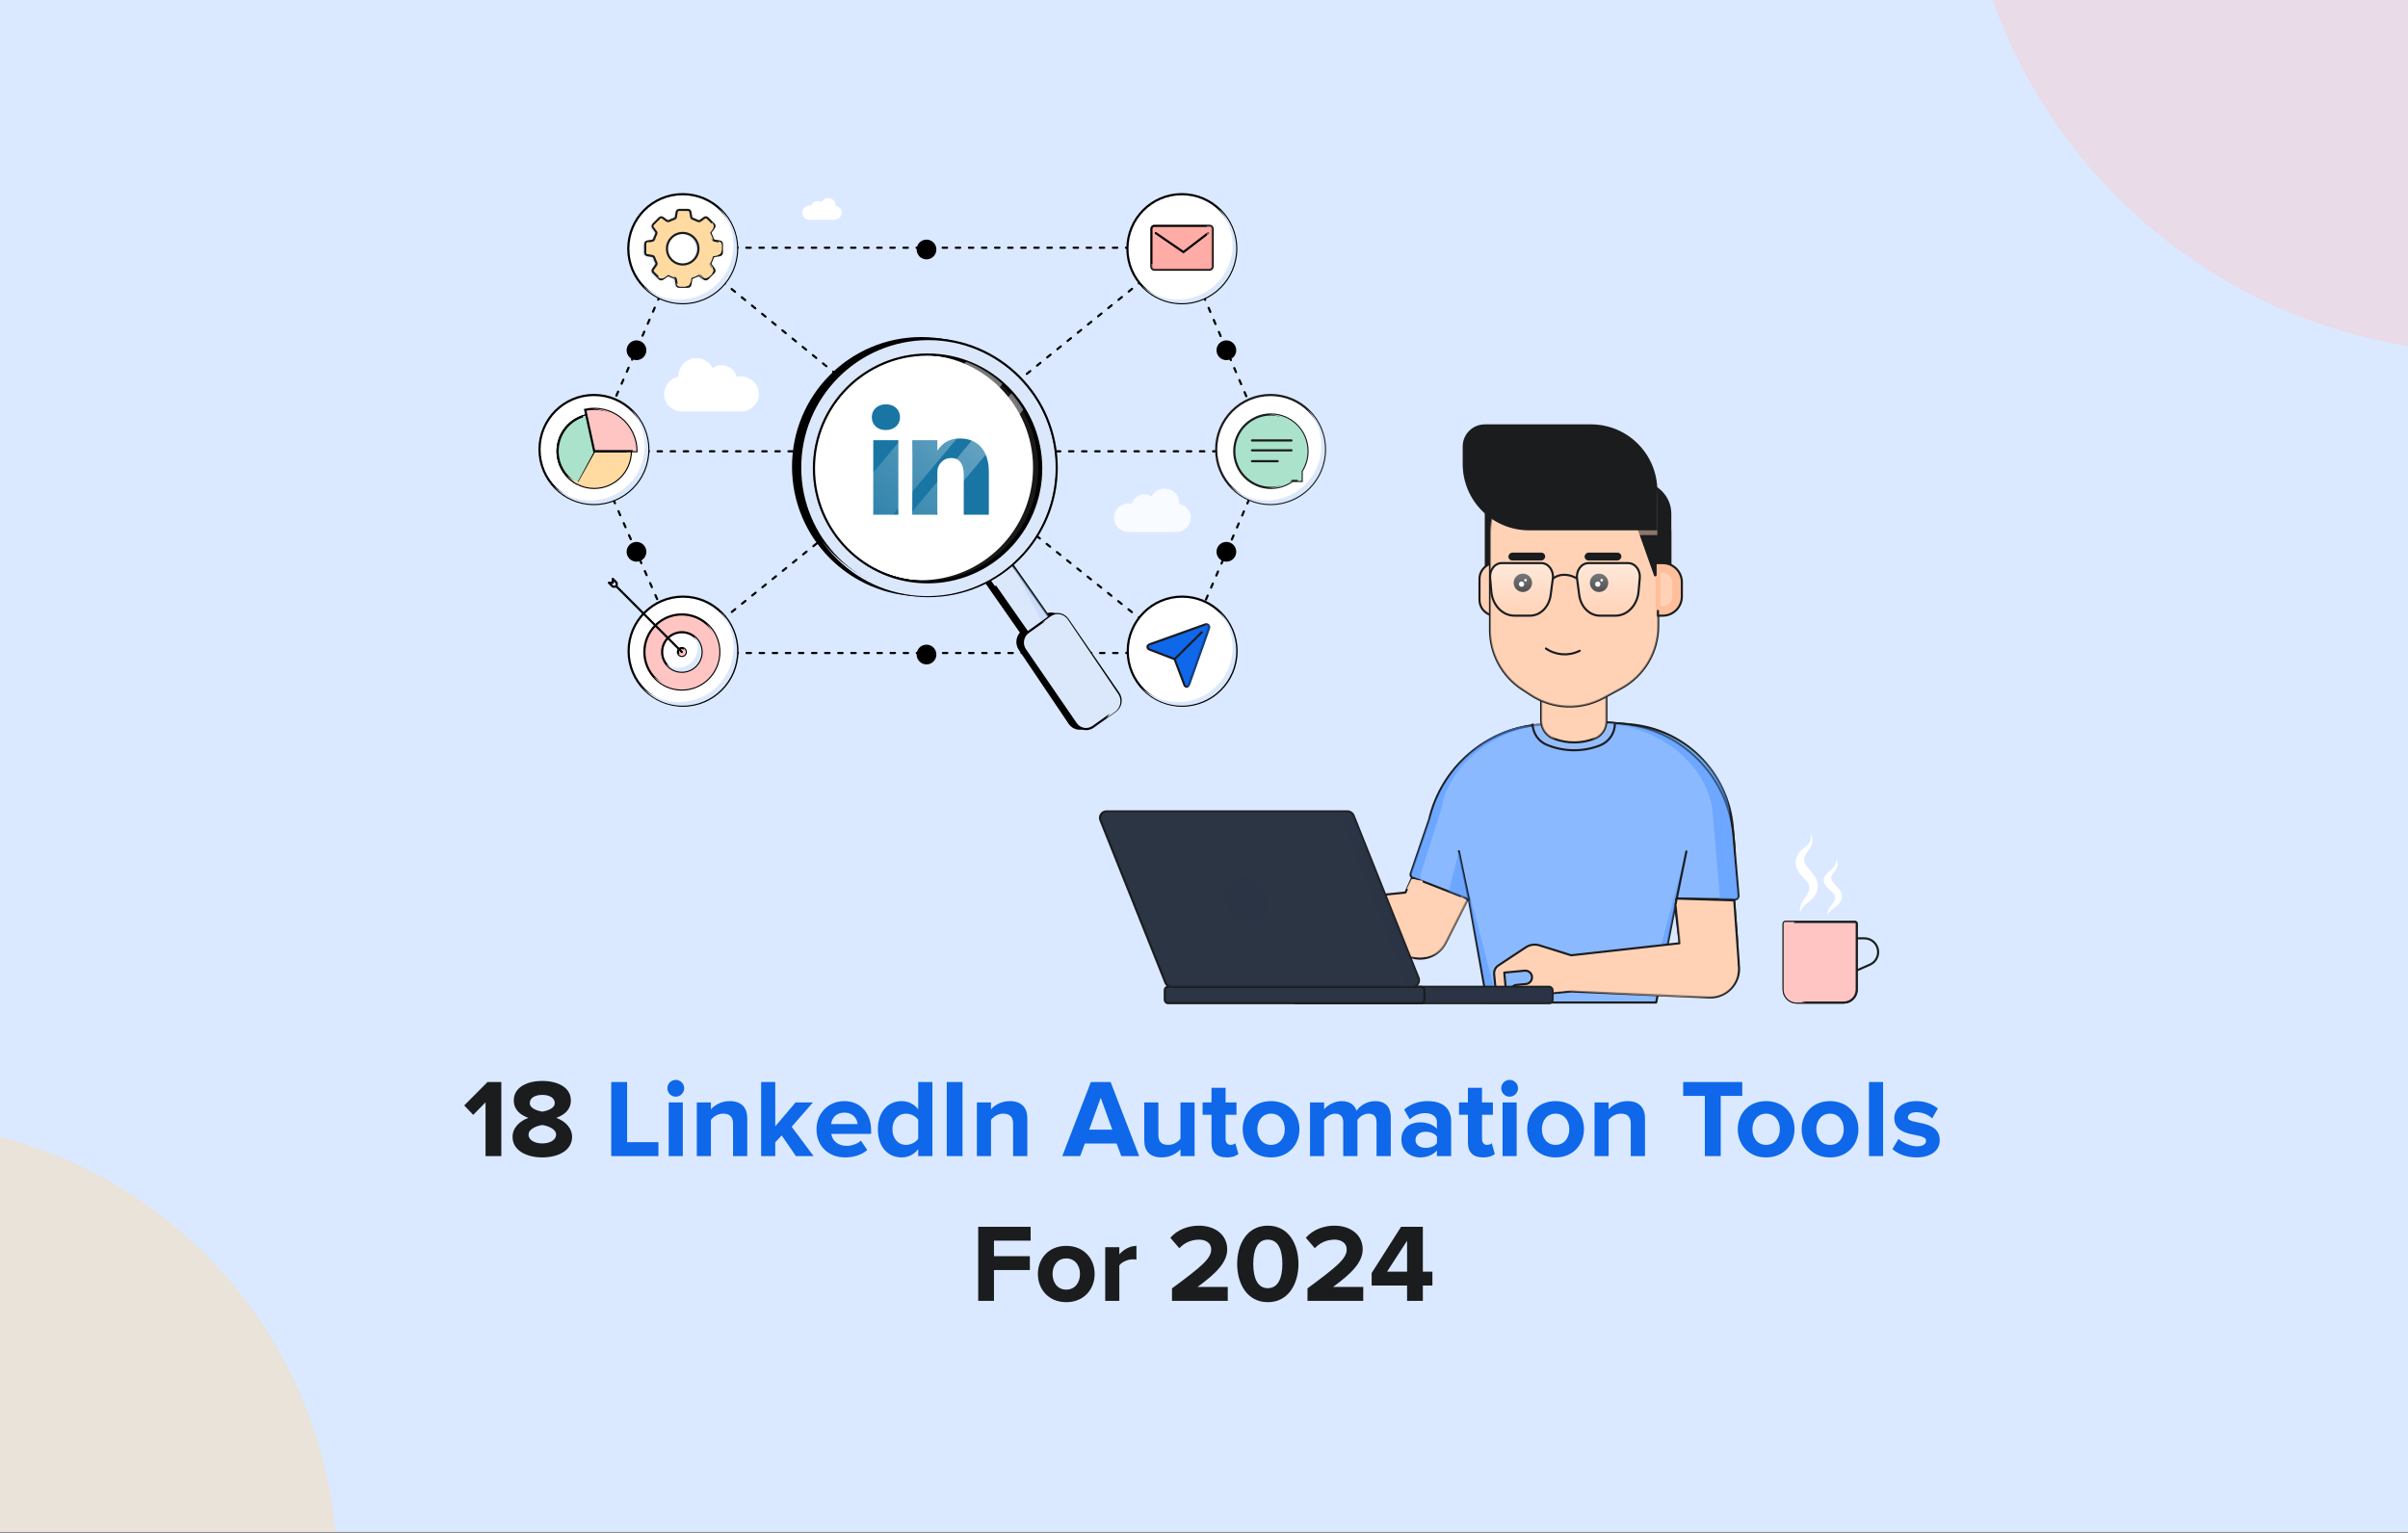 <?xml version="1.0" encoding="UTF-8"?>
<svg xmlns="http://www.w3.org/2000/svg" width="1214" height="773" viewBox="0 0 1214 773" fill="none">
  <rect x="0" y="0" width="1214" height="773" fill="#808080" stroke="none"/>
  <g clip-path="url(#clip0_3656_23302)">
    <rect width="1214" height="772.545" fill="#DAE9FF"></rect>
    <circle opacity="0.4" cx="1257" cy="-90" r="268" fill="#FFC5C3"></circle>
    <circle opacity="0.4" cx="-57" cy="793" r="227" fill="#FFDAA1"></circle>
    <path d="M252.742 583H244.79V555.896L238.574 562.224L234.038 557.464L245.798 545.648H252.742V583ZM273.413 583.672C265.573 583.672 258.405 580.256 258.405 573.312C258.405 568.776 261.933 565.304 266.413 563.736C262.269 562.28 259.021 559.592 259.021 554.944C259.021 547.888 266.469 545.088 273.413 545.088C280.301 545.088 287.805 547.888 287.805 554.944C287.805 559.592 284.501 562.28 280.413 563.736C284.837 565.304 288.421 568.776 288.421 573.312C288.421 580.256 281.253 583.672 273.413 583.672ZM273.413 560.6C275.709 560.208 279.685 559.032 279.685 556.288C279.685 553.656 277.053 552.144 273.413 552.144C269.717 552.144 267.085 553.656 267.085 556.288C267.085 559.032 271.117 560.208 273.413 560.6ZM273.413 576.616C277.221 576.616 280.357 574.88 280.357 572.192C280.357 569.112 275.709 567.656 273.413 567.32C271.061 567.656 266.469 569.112 266.469 572.192C266.469 574.88 269.493 576.616 273.413 576.616ZM501.117 656H493.165V618.648H519.597V625.648H501.117V633.488H519.205V640.488H501.117V656ZM537.533 656.672C528.629 656.672 523.253 650.12 523.253 642.448C523.253 634.776 528.629 628.28 537.533 628.28C546.493 628.28 551.869 634.776 551.869 642.448C551.869 650.12 546.493 656.672 537.533 656.672ZM537.533 650.344C542.013 650.344 544.477 646.704 544.477 642.448C544.477 638.248 542.013 634.608 537.533 634.608C533.109 634.608 530.645 638.248 530.645 642.448C530.645 646.704 533.109 650.344 537.533 650.344ZM564.312 656H557.2V628.952H564.312V632.592C566.272 630.24 569.576 628.28 572.936 628.28V635.224C572.432 635.112 571.816 635.056 570.976 635.056C568.624 635.056 565.488 636.4 564.312 638.136V656ZM618.978 656H590.866V649.728C606.154 638.416 610.634 634.608 610.634 630.016C610.634 626.712 607.666 625.144 604.586 625.144C600.33 625.144 597.082 626.824 594.562 629.456L590.026 624.192C593.666 619.992 599.21 618.088 604.418 618.088C612.426 618.088 618.698 622.568 618.698 630.016C618.698 636.4 613.434 641.944 603.746 649H618.978V656ZM639.173 656.672C628.477 656.672 623.717 646.984 623.717 637.352C623.717 627.72 628.477 618.088 639.173 618.088C649.869 618.088 654.629 627.72 654.629 637.352C654.629 646.984 649.869 656.672 639.173 656.672ZM639.173 649.616C644.493 649.616 646.509 644.24 646.509 637.352C646.509 630.464 644.549 625.144 639.173 625.144C633.853 625.144 631.837 630.464 631.837 637.352C631.837 644.24 633.853 649.616 639.173 649.616ZM687.283 656H659.171V649.728C674.459 638.416 678.939 634.608 678.939 630.016C678.939 626.712 675.971 625.144 672.891 625.144C668.635 625.144 665.387 626.824 662.867 629.456L658.331 624.192C661.971 619.992 667.515 618.088 672.723 618.088C680.731 618.088 687.003 622.568 687.003 630.016C687.003 636.4 681.739 641.944 672.051 649H687.283V656ZM717.333 656H709.381V648.272H691.517V642L706.357 618.648H717.333V641.272H722.149V648.272H717.333V656ZM709.381 641.272V625.704L699.301 641.272H709.381Z" fill="#1B1C1E"></path>
    <path d="M331.949 583H308.149V545.648H316.157V576H331.949V583ZM340.665 553.04C338.369 553.04 336.465 551.136 336.465 548.784C336.465 546.432 338.369 544.584 340.665 544.584C343.017 544.584 344.921 546.432 344.921 548.784C344.921 551.136 343.017 553.04 340.665 553.04ZM344.249 583H337.137V555.952H344.249V583ZM376.725 583H369.557V566.648C369.557 562.896 367.597 561.608 364.573 561.608C361.773 561.608 359.645 563.176 358.413 564.744V583H351.301V555.952H358.413V559.424C360.149 557.408 363.509 555.28 367.877 555.28C373.869 555.28 376.725 558.64 376.725 563.904V583ZM410.163 583H401.259L394.091 572.584L390.843 576.056V583H383.731V545.648H390.843V567.992L401.091 555.952H409.827L399.131 568.216L410.163 583ZM426.084 583.672C417.852 583.672 411.636 578.128 411.636 569.448C411.636 561.608 417.46 555.28 425.636 555.28C433.756 555.28 439.188 561.328 439.188 570.12V571.8H419.084C419.588 575.104 422.276 577.848 426.868 577.848C429.164 577.848 432.3 576.896 434.036 575.216L437.228 579.92C434.54 582.384 430.284 583.672 426.084 583.672ZM432.356 566.872C432.132 564.296 430.34 561.104 425.636 561.104C421.212 561.104 419.308 564.184 419.028 566.872H432.356ZM470.085 583H462.917V579.528C460.789 582.216 457.877 583.672 454.573 583.672C447.797 583.672 442.589 578.52 442.589 569.448C442.589 560.656 447.685 555.28 454.573 555.28C457.765 555.28 460.789 556.624 462.917 559.424V545.648H470.085V583ZM456.813 577.344C459.165 577.344 461.741 576.056 462.917 574.264V564.688C461.741 562.896 459.165 561.608 456.813 561.608C452.725 561.608 449.925 564.8 449.925 569.448C449.925 574.152 452.725 577.344 456.813 577.344ZM485.257 583H477.305V545.648H485.257V583ZM517.929 583H510.761V566.648C510.761 562.896 508.801 561.608 505.777 561.608C502.977 561.608 500.849 563.176 499.617 564.744V583H492.505V555.952H499.617V559.424C501.353 557.408 504.713 555.28 509.081 555.28C515.073 555.28 517.929 558.64 517.929 563.904V583ZM574.317 583H565.301L562.949 576.672H546.933L544.581 583H535.565L549.957 545.648H559.925L574.317 583ZM560.765 569.672L554.941 553.6L549.117 569.672H560.765ZM602.255 583H595.143V579.584C593.295 581.6 590.047 583.672 585.623 583.672C579.687 583.672 576.887 580.424 576.887 575.16V555.952H583.999V572.36C583.999 576.112 585.959 577.344 588.983 577.344C591.727 577.344 593.911 575.832 595.143 574.264V555.952H602.255V583ZM618.389 583.672C613.405 583.672 610.773 581.096 610.773 576.224V562.168H606.293V555.952H610.773V548.56H617.885V555.952H623.373V562.168H617.885V574.32C617.885 576.056 618.781 577.344 620.349 577.344C621.413 577.344 622.421 576.952 622.813 576.504L624.325 581.936C623.261 582.888 621.357 583.672 618.389 583.672ZM640.783 583.672C631.879 583.672 626.503 577.12 626.503 569.448C626.503 561.776 631.879 555.28 640.783 555.28C649.743 555.28 655.119 561.776 655.119 569.448C655.119 577.12 649.743 583.672 640.783 583.672ZM640.783 577.344C645.263 577.344 647.727 573.704 647.727 569.448C647.727 565.248 645.263 561.608 640.783 561.608C636.359 561.608 633.895 565.248 633.895 569.448C633.895 573.704 636.359 577.344 640.783 577.344ZM701.162 583H693.994V565.92C693.994 563.4 692.874 561.608 689.962 561.608C687.442 561.608 685.37 563.288 684.362 564.744V583H677.194V565.92C677.194 563.4 676.074 561.608 673.162 561.608C670.698 561.608 668.626 563.288 667.562 564.744V583H660.45V555.952H667.562V559.424C668.738 557.856 672.266 555.28 676.41 555.28C680.386 555.28 682.962 557.128 683.914 560.152C685.482 557.744 689.066 555.28 693.21 555.28C698.194 555.28 701.162 557.912 701.162 563.456V583ZM731.6 583H724.432V580.144C722.584 582.384 719.392 583.672 715.864 583.672C711.552 583.672 706.512 580.76 706.512 574.712C706.512 568.328 711.552 565.976 715.864 565.976C719.504 565.976 722.64 567.152 724.432 569.28V565.864C724.432 563.12 722.08 561.328 718.496 561.328C715.64 561.328 712.952 562.448 710.712 564.52L707.912 559.536C711.216 556.568 715.472 555.28 719.728 555.28C725.944 555.28 731.6 557.744 731.6 565.528V583ZM718.72 578.856C721.016 578.856 723.256 578.072 724.432 576.504V573.144C723.256 571.576 721.016 570.736 718.72 570.736C715.92 570.736 713.624 572.248 713.624 574.824C713.624 577.4 715.92 578.856 718.72 578.856ZM747.67 583.672C742.686 583.672 740.054 581.096 740.054 576.224V562.168H735.574V555.952H740.054V548.56H747.166V555.952H752.654V562.168H747.166V574.32C747.166 576.056 748.062 577.344 749.63 577.344C750.694 577.344 751.702 576.952 752.094 576.504L753.606 581.936C752.542 582.888 750.638 583.672 747.67 583.672ZM761.048 553.04C758.752 553.04 756.848 551.136 756.848 548.784C756.848 546.432 758.752 544.584 761.048 544.584C763.4 544.584 765.304 546.432 765.304 548.784C765.304 551.136 763.4 553.04 761.048 553.04ZM764.632 583H757.52V555.952H764.632V583ZM784.228 583.672C775.324 583.672 769.948 577.12 769.948 569.448C769.948 561.776 775.324 555.28 784.228 555.28C793.188 555.28 798.564 561.776 798.564 569.448C798.564 577.12 793.188 583.672 784.228 583.672ZM784.228 577.344C788.708 577.344 791.172 573.704 791.172 569.448C791.172 565.248 788.708 561.608 784.228 561.608C779.804 561.608 777.34 565.248 777.34 569.448C777.34 573.704 779.804 577.344 784.228 577.344ZM829.319 583H822.151V566.648C822.151 562.896 820.191 561.608 817.167 561.608C814.367 561.608 812.239 563.176 811.007 564.744V583H803.895V555.952H811.007V559.424C812.743 557.408 816.103 555.28 820.471 555.28C826.463 555.28 829.319 558.64 829.319 563.904V583ZM867.508 583H859.5V552.648H848.58V545.648H878.372V552.648H867.508V583ZM890.377 583.672C881.473 583.672 876.097 577.12 876.097 569.448C876.097 561.776 881.473 555.28 890.377 555.28C899.337 555.28 904.713 561.776 904.713 569.448C904.713 577.12 899.337 583.672 890.377 583.672ZM890.377 577.344C894.857 577.344 897.321 573.704 897.321 569.448C897.321 565.248 894.857 561.608 890.377 561.608C885.953 561.608 883.489 565.248 883.489 569.448C883.489 573.704 885.953 577.344 890.377 577.344ZM922.588 583.672C913.684 583.672 908.308 577.12 908.308 569.448C908.308 561.776 913.684 555.28 922.588 555.28C931.548 555.28 936.924 561.776 936.924 569.448C936.924 577.12 931.548 583.672 922.588 583.672ZM922.588 577.344C927.068 577.344 929.532 573.704 929.532 569.448C929.532 565.248 927.068 561.608 922.588 561.608C918.164 561.608 915.7 565.248 915.7 569.448C915.7 573.704 918.164 577.344 922.588 577.344ZM949.367 583H942.255V545.648H949.367V583ZM966.163 583.672C961.459 583.672 956.923 582.104 954.067 579.472L957.147 574.32C959.163 576.224 963.139 578.072 966.499 578.072C969.579 578.072 971.035 576.896 971.035 575.216C971.035 570.792 955.019 574.432 955.019 563.792C955.019 559.256 958.939 555.28 966.107 555.28C970.643 555.28 974.283 556.848 976.971 558.976L974.115 564.016C972.491 562.336 969.411 560.88 966.107 560.88C963.531 560.88 961.851 562 961.851 563.512C961.851 567.488 977.923 564.128 977.923 575.048C977.923 580.032 973.667 583.672 966.163 583.672Z" fill="#0F67EA"></path>
    <path d="M343.862 207.519C338.869 207.519 334.82 203.556 334.82 198.67C334.82 194.383 337.935 190.808 342.07 189.994C342.059 189.82 342.054 189.643 342.054 189.466C342.054 184.579 346.102 180.617 351.096 180.617C354.654 180.617 357.731 182.628 359.207 185.552C360.496 184.672 362.064 184.157 363.754 184.157C367.48 184.157 370.608 186.663 371.473 190.048C372.131 189.898 372.816 189.82 373.519 189.82C378.513 189.82 382.561 193.783 382.561 198.67C382.561 203.556 378.513 207.519 373.519 207.519H343.862Z" fill="white"></path>
    <path d="M593.021 268.298C597.079 268.298 600.367 265.069 600.367 261.087C600.367 257.595 597.837 254.681 594.478 254.018C594.486 253.876 594.49 253.732 594.49 253.588C594.49 249.606 591.202 246.377 587.144 246.377C584.253 246.377 581.752 248.016 580.554 250.399C579.506 249.682 578.233 249.262 576.859 249.262C573.832 249.262 571.29 251.305 570.587 254.061C570.053 253.941 569.496 253.877 568.925 253.877C564.868 253.877 561.578 257.105 561.578 261.087C561.578 265.069 564.868 268.298 568.925 268.298H593.021Z" fill="white" fill-opacity="0.8"></path>
    <path d="M420.562 110.87C422.643 110.87 424.33 109.256 424.33 107.265C424.33 105.519 423.032 104.062 421.309 103.731C421.313 103.659 421.315 103.588 421.315 103.515C421.315 101.524 419.629 99.91 417.548 99.91C416.066 99.91 414.783 100.729 414.168 101.921C413.631 101.562 412.979 101.352 412.274 101.352C410.721 101.352 409.418 102.374 409.058 103.752C408.784 103.692 408.498 103.66 408.205 103.66C406.124 103.66 404.438 105.274 404.438 107.265C404.438 109.256 406.124 110.87 408.205 110.87H420.562Z" fill="white"></path>
    <path d="M343.273 124.915H596.398M343.273 124.915L298.516 227.601M343.273 124.915L425.327 191.752M596.398 124.915L640.161 227.601M596.398 124.915L512.355 192.836M298.516 227.601L343.273 329.289M298.516 227.601H407.424M640.161 227.601L596.398 329.289M640.161 227.601H528.765M596.398 329.289H343.273M596.398 329.289L518.82 267.202M343.273 329.289L416.376 270.322" stroke="black" stroke-width="1.099" stroke-linecap="round" stroke-linejoin="round" stroke-dasharray="2.2 4.4"></path>
    <path d="M514.075 327.403C512.115 324.496 512.79 320.494 515.58 318.463L526.401 310.59C529.192 308.559 533.043 309.269 535.003 312.177L560.153 349.486C562.113 352.394 561.439 356.396 558.648 358.426L547.827 366.3C545.036 368.33 541.185 367.619 539.225 364.713L514.075 327.403Z" fill="black" stroke="black" stroke-width="1.099"></path>
    <path d="M497.131 282.902L497.131 282.902C494.349 284.855 493.672 288.697 495.62 291.485L527.134 336.598C529.081 339.385 532.915 340.062 535.697 338.11C538.479 336.157 539.156 332.314 537.208 329.527L505.695 284.414C503.747 281.626 499.913 280.949 497.131 282.902Z" fill="black"></path>
    <path d="M497.131 282.902L497.131 282.902C499.913 280.949 503.747 281.626 505.695 284.414L537.208 329.527C539.156 332.314 538.479 336.157 535.697 338.11L535.697 338.11C532.915 340.062 529.081 339.385 527.134 336.598L495.62 291.485C493.672 288.697 494.349 284.855 497.131 282.902Z" stroke="black" stroke-width="1.099"></path>
    <path d="M501.101 283.07L501.101 283.07C498.094 285.181 497.363 289.334 499.467 292.347L530.411 336.644C532.516 339.657 536.66 340.388 539.667 338.278C542.674 336.167 543.405 332.014 541.3 329.001L510.357 284.704C508.252 281.691 504.108 280.96 501.101 283.07Z" fill="#DBE8FC"></path>
    <path d="M501.101 283.07L501.101 283.07C504.108 280.96 508.252 281.691 510.357 284.704L541.3 329.001C543.405 332.014 542.674 336.167 539.667 338.278L539.667 338.278C536.66 340.388 532.516 339.657 530.411 336.644L499.467 292.347C497.363 289.334 498.094 285.181 501.101 283.07Z" stroke="black" stroke-width="1.099"></path>
    <g style="mix-blend-mode:multiply">
      <path d="M501.612 295.603C506.438 292.215 509.236 286.497 510.207 284.312L499.5 292.58L501.612 295.603Z" fill="#DBE8FC"></path>
    </g>
    <g style="mix-blend-mode:multiply">
      <path d="M499.586 284.607C502.105 283.07 508.174 281.712 509.896 284.156L536.214 334.402C537.789 336.639 540.517 336.926 538.685 338.815C538.782 338.755 538.878 338.694 538.972 338.628L540.604 337.492C543.151 335.72 543.766 332.225 541.977 329.687L509.896 284.156C508.108 281.618 504.593 280.997 502.047 282.769L500.414 283.905C500.11 284.117 499.834 284.352 499.586 284.607Z" fill="#BCD3F9" fill-opacity="0.5"></path>
    </g>
    <path d="M516.797 327.703C514.804 324.803 515.509 320.794 518.371 318.75L529.468 310.828C532.33 308.786 536.266 309.481 538.258 312.383L563.829 349.618C565.821 352.519 565.116 356.527 562.254 358.57L551.156 366.492C548.294 368.535 544.359 367.84 542.366 364.939L516.797 327.703Z" fill="#DBE8FC" stroke="black" stroke-width="1.099"></path>
    <g style="mix-blend-mode:multiply">
      <path d="M525.25 314.02C528.028 312.478 531.528 313.273 533.362 315.98L558.774 353.493C560.754 356.416 560.042 360.461 557.184 362.529L550.455 367.398C550.675 367.276 550.891 367.138 551.102 366.987L562.182 358.969C565.04 356.901 565.752 352.857 563.772 349.933L538.36 312.421C536.38 309.498 532.458 308.804 529.601 310.872L525.25 314.02Z" fill="#DBE8FC"></path>
    </g>
    <g style="mix-blend-mode:overlay">
      <path d="M406.891 225.415C412.212 195.157 438.675 173.882 468.669 173.767M480.137 174.755C478.739 174.508 477.345 174.309 475.954 174.155" stroke="#DBE8FC" stroke-width="1.099" stroke-linecap="round"></path>
    </g>
    <path d="M466.728 293.406C498.365 293.406 524.007 267.699 524.001 235.989C523.994 204.278 498.342 178.572 466.706 178.572C435.069 178.572 409.427 204.278 409.433 235.989C409.439 267.699 435.091 293.406 466.728 293.406Z" fill="white" stroke="black" stroke-width="1.099"></path>
    <path d="M452.904 259.564L452.917 221.996H440.265L440.252 259.564H452.904ZM446.594 216.868C451.003 216.868 453.754 213.984 453.755 210.384C453.671 206.697 451.007 203.888 446.679 203.888C442.352 203.888 439.525 206.692 439.523 210.384C439.522 214.076 442.266 216.868 446.513 216.868H446.594ZM459.909 259.564H472.56L472.568 238.588C472.568 237.466 472.648 236.341 472.985 235.543C473.897 233.296 475.983 230.974 479.477 230.974C484.055 230.974 485.885 234.418 485.882 239.469L485.876 259.564H498.528L498.534 238.021C498.539 226.484 492.302 221.114 483.973 221.114C477.148 221.114 474.151 224.876 472.481 227.442H472.562L472.564 221.996H459.912C460.082 225.523 459.9 259.564 459.9 259.564H459.909Z" fill="#006699"></path>
    <path fill-rule="evenodd" clip-rule="evenodd" d="M464.505 300.138C500.216 300.138 529.165 271.121 529.165 235.326C529.165 199.531 500.216 170.515 464.505 170.515C428.793 170.515 399.844 199.531 399.844 235.326C399.844 271.121 428.793 300.138 464.505 300.138ZM464.071 293.178C495.707 293.178 521.354 267.472 521.354 235.761C521.354 204.051 495.707 178.344 464.071 178.344C432.433 178.344 406.787 204.051 406.787 235.761C406.787 267.472 432.433 293.178 464.071 293.178Z" fill="black" stroke="black" stroke-width="1.099"></path>
    <path d="M466.728 293.406C498.365 293.406 524.007 267.699 524.001 235.989C523.994 204.278 498.342 178.572 466.706 178.572C435.069 178.572 409.427 204.278 409.433 235.989C409.439 267.699 435.091 293.406 466.728 293.406Z" fill="white" fill-opacity="0.1" stroke="black" stroke-width="1.099"></path>
    <path fill-rule="evenodd" clip-rule="evenodd" d="M468.08 300.6C503.791 300.6 532.736 271.582 532.729 235.788C532.721 199.993 503.766 170.977 468.055 170.977C432.343 170.977 403.399 199.993 403.406 235.788C403.413 271.582 432.368 300.6 468.08 300.6ZM467.645 293.64C499.282 293.64 524.924 267.933 524.917 236.223C524.911 204.513 499.259 178.806 467.622 178.806C435.985 178.806 410.344 204.513 410.35 236.223C410.356 267.933 436.008 293.64 467.645 293.64Z" fill="#DBE8FC" stroke="black" stroke-width="1.099"></path>
    <g style="mix-blend-mode:multiply">
      <path d="M454.777 297.551C489.89 303.757 523.373 280.257 529.564 245.061C532.581 227.915 528.562 211.154 519.588 197.757C529.575 211.477 534.193 229.095 531.02 247.144C524.828 282.339 491.345 305.839 456.232 299.633C438.228 296.451 423.29 286.075 413.844 271.975C423.333 285.011 437.67 294.528 454.777 297.551Z" fill="#DBE8FC"></path>
    </g>
    <path d="M416.281 227.076C420.884 200.908 443.885 182.622 469.6 183.229M477.613 184.03C476.729 183.874 475.847 183.74 474.966 183.629" stroke="white" stroke-width="1.099" stroke-linecap="round"></path>
    <path d="M505.419 193.648C500.179 188.828 494.003 184.946 487.115 182.324L417.539 265.437C421.235 271.63 426.078 277.114 431.834 281.549L505.419 193.648Z" fill="url(#paint0_linear_3656_23302)"></path>
    <path d="M446.39 289.682C443.147 288.452 440.062 286.943 437.156 285.188L509.914 198.275C512.163 200.867 514.179 203.656 515.934 206.607L446.39 289.682Z" fill="url(#paint1_linear_3656_23302)"></path>
    <path d="M344.189 152.91C359.339 152.91 371.62 140.599 371.62 125.414C371.62 110.228 359.339 97.918 344.189 97.918C329.039 97.918 316.758 110.228 316.758 125.414C316.758 140.599 329.039 152.91 344.189 152.91Z" fill="white" stroke="black" stroke-width="1.099"></path>
    <g style="mix-blend-mode:multiply">
      <path d="M342.36 151.077C357.509 151.077 369.791 138.766 369.791 123.58C369.791 116.454 367.086 109.961 362.649 105.076C368.161 110.105 371.62 117.354 371.62 125.413C371.62 140.599 359.338 152.909 344.188 152.909C336.148 152.909 328.916 149.442 323.898 143.918C328.772 148.365 335.25 151.077 342.36 151.077Z" fill="#DBE8FC"></path>
    </g>
    <path fill-rule="evenodd" clip-rule="evenodd" d="M339.952 107.497C340.048 106.906 340.558 106.472 341.155 106.472H345.627C346.224 106.472 346.733 106.906 346.83 107.497L347.237 109.988C347.315 110.462 347.664 110.843 348.12 110.99C348.948 111.259 349.746 111.595 350.507 111.993C350.935 112.216 351.455 112.197 351.847 111.914L353.904 110.434C354.389 110.084 355.055 110.139 355.477 110.562L358.639 113.731C359.061 114.155 359.116 114.822 358.767 115.308L357.258 117.414C356.979 117.803 356.957 118.318 357.173 118.745C357.552 119.492 357.872 120.274 358.128 121.084C358.273 121.545 358.654 121.899 359.13 121.977L361.697 122.399C362.287 122.496 362.719 123.006 362.719 123.605V128.087C362.719 128.686 362.287 129.196 361.697 129.293L359.08 129.723C358.608 129.801 358.23 130.149 358.081 130.604C357.824 131.391 357.506 132.151 357.132 132.878C356.912 133.306 356.933 133.824 357.213 134.215L358.767 136.384C359.115 136.87 359.061 137.538 358.639 137.961L355.477 141.13C355.055 141.554 354.389 141.608 353.904 141.259L351.725 139.69C351.336 139.41 350.822 139.388 350.395 139.607C349.675 139.976 348.923 140.29 348.144 140.543C347.689 140.692 347.341 141.072 347.263 141.545L346.83 144.196C346.733 144.786 346.224 145.22 345.627 145.22H341.155C340.558 145.22 340.048 144.786 339.952 144.196L339.522 141.571C339.445 141.095 339.094 140.714 338.635 140.567C337.845 140.314 337.082 139.999 336.352 139.628C335.926 139.411 335.413 139.434 335.025 139.713L332.878 141.259C332.393 141.608 331.727 141.554 331.305 141.13L328.143 137.961C327.72 137.538 327.666 136.87 328.015 136.384L329.525 134.276C329.806 133.883 329.826 133.363 329.603 132.934C329.215 132.187 328.886 131.404 328.622 130.591C328.473 130.136 328.094 129.788 327.623 129.71L325.084 129.293C324.495 129.196 324.062 128.686 324.062 128.087V123.605C324.062 123.006 324.495 122.496 325.084 122.399L327.572 121.99C328.048 121.912 328.429 121.558 328.575 121.096C328.837 120.261 329.168 119.456 329.562 118.689C329.781 118.261 329.76 117.744 329.48 117.353L328.015 115.308C327.666 114.822 327.72 114.155 328.143 113.731L331.305 110.562C331.727 110.139 332.393 110.084 332.878 110.434L334.903 111.891C335.294 112.173 335.812 112.194 336.239 111.972C337.011 111.571 337.819 111.234 338.659 110.967C339.119 110.821 339.47 110.439 339.548 109.963L339.952 107.497ZM342.96 133.968C347.336 133.968 350.884 130.412 350.884 126.025C350.884 121.638 347.336 118.082 342.96 118.082C338.583 118.082 335.035 121.638 335.035 126.025C335.035 130.412 338.583 133.968 342.96 133.968Z" fill="#DBE8FC"></path>
    <path fill-rule="evenodd" clip-rule="evenodd" d="M341.178 106.885C341.275 106.294 341.784 105.86 342.381 105.86H346.853C347.45 105.86 347.96 106.294 348.056 106.885L348.464 109.376C348.541 109.85 348.89 110.231 349.347 110.379C350.175 110.647 350.973 110.983 351.734 111.381C352.162 111.605 352.681 111.585 353.074 111.302L355.13 109.822C355.615 109.472 356.281 109.527 356.704 109.95L359.866 113.12C360.288 113.543 360.342 114.211 359.994 114.697L358.485 116.802C358.206 117.192 358.184 117.706 358.4 118.133C358.779 118.88 359.099 119.662 359.355 120.473C359.5 120.934 359.881 121.287 360.357 121.365L362.924 121.787C363.513 121.884 363.946 122.394 363.946 122.993V127.476C363.946 128.074 363.513 128.585 362.924 128.681L360.306 129.112C359.835 129.189 359.456 129.537 359.308 129.992C359.051 130.779 358.732 131.539 358.359 132.266C358.138 132.694 358.159 133.212 358.44 133.603L359.994 135.772C360.342 136.258 360.288 136.926 359.866 137.349L356.704 140.518C356.281 140.942 355.615 140.996 355.13 140.647L352.952 139.079C352.563 138.798 352.048 138.777 351.622 138.995C350.902 139.364 350.15 139.678 349.371 139.931C348.915 140.08 348.567 140.46 348.49 140.933L348.056 143.584C347.96 144.175 347.45 144.608 346.853 144.608H342.381C341.784 144.608 341.275 144.175 341.178 143.584L340.749 140.959C340.671 140.483 340.32 140.102 339.862 139.955C339.071 139.702 338.308 139.387 337.579 139.016C337.153 138.799 336.64 138.822 336.252 139.101L334.105 140.647C333.62 140.996 332.954 140.942 332.531 140.518L329.369 137.349C328.947 136.926 328.893 136.258 329.241 135.772L330.751 133.664C331.033 133.271 331.053 132.751 330.83 132.322C330.442 131.575 330.112 130.792 329.848 129.98C329.7 129.524 329.321 129.176 328.849 129.099L326.311 128.681C325.722 128.585 325.289 128.074 325.289 127.476V122.993C325.289 122.394 325.722 121.884 326.311 121.787L328.799 121.378C329.275 121.3 329.656 120.946 329.801 120.485C330.064 119.649 330.395 118.844 330.788 118.077C331.008 117.649 330.986 117.132 330.706 116.741L329.241 114.697C328.893 114.211 328.947 113.543 329.369 113.12L332.531 109.95C332.954 109.527 333.62 109.472 334.105 109.822L336.13 111.28C336.521 111.561 337.038 111.582 337.466 111.36C338.237 110.96 339.046 110.622 339.886 110.355C340.345 110.209 340.697 109.827 340.775 109.351L341.178 106.885ZM344.186 133.356C348.563 133.356 352.111 129.8 352.111 125.413C352.111 121.026 348.563 117.47 344.186 117.47C339.81 117.47 336.262 121.026 336.262 125.413C336.262 129.8 339.81 133.356 344.186 133.356Z" fill="#FFDAA1" stroke="#1B1C1E" stroke-width="1.099" stroke-linejoin="round"></path>
    <g style="mix-blend-mode:overlay">
      <path d="M344.252 107.149H344.059M342.125 109.474L342.512 107.149H342.965" stroke="#FFDAA1" stroke-width="1.099" stroke-linecap="round" stroke-linejoin="round"></path>
    </g>
    <g style="mix-blend-mode:overlay">
      <path d="M333.333 110.704L333.139 110.897M331.593 116.128L330.047 113.997L332.441 111.597" stroke="#FFDAA1" stroke-width="1.099" stroke-linecap="round" stroke-linejoin="round"></path>
    </g>
    <g style="mix-blend-mode:overlay">
      <path d="M326.664 122.619V122.813M326.664 127.463V123.908" stroke="#FFDAA1" stroke-width="1.099" stroke-linecap="round" stroke-linejoin="round"></path>
    </g>
    <g style="mix-blend-mode:multiply">
      <path d="M331.711 139.703C332.602 140.596 334.009 140.711 335.034 139.974L336.882 138.643C337.635 139.075 339.586 139.959 340.649 140.156L339.068 138.627C337.747 138.278 336.494 137.758 335.336 137.093L331.711 139.703Z" fill="#FFDAA1"></path>
      <path d="M341.078 143.059C341.224 143.952 341.996 144.608 342.9 144.608H344.976C346.648 144.608 348.073 143.396 348.343 141.744L348.603 140.156C349.911 139.803 351.151 139.282 352.299 138.619L353.602 139.557C354.96 140.535 356.825 140.383 358.007 139.198L358.538 138.666C359.718 137.483 359.869 135.619 358.896 134.26L357.964 132.96C358.635 131.806 359.161 130.557 359.518 129.239L361.072 128.984C362.721 128.713 363.932 127.286 363.932 125.613V123.524C363.932 122.619 363.277 121.848 362.385 121.701V126.964L357.972 127.689C357.615 129.007 357.089 130.256 356.418 131.41L359.037 135.065L354.411 139.703L350.752 137.069C349.605 137.732 348.365 138.253 347.057 138.606L346.328 143.059H341.078Z" fill="#FFDAA1"></path>
      <path d="M359.528 121.263C359.303 119.906 358.464 118.212 358.023 117.441L359.318 115.634C360.054 114.607 359.939 113.198 359.048 112.304L356.477 115.891C357.15 117.068 357.675 118.342 358.024 119.687L359.528 121.263Z" fill="#FFDAA1"></path>
    </g>
    <path d="M595.814 152.91C610.964 152.91 623.245 140.599 623.245 125.414C623.245 110.228 610.964 97.918 595.814 97.918C580.664 97.918 568.383 110.228 568.383 125.414C568.383 140.599 580.664 152.91 595.814 152.91Z" fill="white" stroke="black" stroke-width="1.099"></path>
    <path d="M580.477 115.349C580.477 114.536 581.134 113.877 581.945 113.877H609.841C610.652 113.877 611.309 114.536 611.309 115.349V134.481C611.309 135.293 610.652 135.952 609.841 135.952H581.945C581.134 135.952 580.477 135.293 580.477 134.481V115.349Z" fill="#FFACA6"></path>
    <path d="M582.679 117.556L596.627 127.122L609.108 117.556M581.945 135.952H609.841C610.652 135.952 611.309 135.293 611.309 134.481V115.349C611.309 114.536 610.652 113.877 609.841 113.877H581.945C581.134 113.877 580.477 114.536 580.477 115.349V134.481C580.477 135.293 581.134 135.952 581.945 135.952Z" stroke="black" stroke-width="1.099" stroke-linecap="round" stroke-linejoin="round"></path>
    <g style="mix-blend-mode:multiply">
      <path d="M580.477 133.009V134.481C580.477 135.294 581.134 135.953 581.945 135.953H609.841C610.652 135.953 611.309 135.294 611.309 134.481V115.349C611.309 114.536 610.652 113.877 609.841 113.877H608.373V131.538C608.373 132.35 607.716 133.009 606.905 133.009H580.477Z" fill="#FFACA6" fill-opacity="0.5"></path>
    </g>
    <g style="mix-blend-mode:multiply">
      <path d="M593.976 151.077C609.126 151.077 621.407 138.766 621.407 123.58C621.407 116.454 618.703 109.961 614.266 105.076C619.778 110.105 623.237 117.354 623.237 125.413C623.237 140.599 610.955 152.909 595.806 152.909C587.765 152.909 580.533 149.442 575.516 143.918C580.388 148.365 586.867 151.077 593.976 151.077Z" fill="#DBE8FC"></path>
    </g>
    <path d="M299.431 254.18C314.581 254.18 326.863 241.869 326.863 226.684C326.863 211.498 314.581 199.188 299.431 199.188C284.281 199.188 272 211.498 272 226.684C272 241.869 284.281 254.18 299.431 254.18Z" fill="white" stroke="black" stroke-width="1.099"></path>
    <path d="M299.581 246.044C309.782 246.044 318.052 237.754 318.052 227.529C318.052 217.304 309.782 209.014 299.581 209.014C289.379 209.014 281.109 217.304 281.109 227.529C281.109 237.754 289.379 246.044 299.581 246.044Z" fill="#FFDAA1" stroke="black" stroke-width="1.099"></path>
    <g style="mix-blend-mode:overlay">
      <path d="M297.68 235.601L300.995 229.904H304.31M306.205 229.904H305.731" stroke="#FFDAA1" stroke-opacity="0.5" stroke-width="1.099" stroke-linecap="round" stroke-linejoin="round"></path>
    </g>
    <path d="M318.052 227.529C318.052 224.269 317.192 221.066 315.561 218.244C313.929 215.422 311.583 213.084 308.76 211.463C305.937 209.843 302.737 208.998 299.484 209.015C296.23 209.032 293.039 209.91 290.233 211.561C287.427 213.211 285.106 215.575 283.504 218.413C281.902 221.252 281.076 224.463 281.11 227.724C281.145 230.985 282.037 234.178 283.698 236.983C285.359 239.786 287.73 242.101 290.57 243.692L299.581 227.529H318.052Z" fill="#AAE2CB" stroke="black" stroke-width="1.099"></path>
    <g style="mix-blend-mode:overlay">
      <path d="M291.188 213.199C290.982 213.319 290.778 213.446 290.578 213.576M283.001 227.704C282.97 224.778 283.711 221.895 285.149 219.348C286.172 217.535 287.522 215.938 289.124 214.634" stroke="#AAE2CB" stroke-width="1.099" stroke-linecap="round"></path>
    </g>
    <g style="mix-blend-mode:multiply">
      <path d="M289.391 242.972L297.686 227.529L293.877 209.919C294.463 209.729 295.06 209.567 295.666 209.435L299.58 227.529L290.824 243.831C290.332 243.566 289.854 243.279 289.391 242.972Z" fill="#AAE2CB"></path>
    </g>
    <g style="mix-blend-mode:multiply">
      <path d="M297.681 244.146C307.883 244.146 316.152 235.856 316.152 225.632C316.152 221.002 314.457 216.769 311.655 213.522C315.57 216.918 318.047 221.934 318.047 227.53C318.047 237.755 309.777 246.045 299.576 246.045C293.993 246.045 288.989 243.562 285.602 239.638C288.84 242.447 293.063 244.146 297.681 244.146Z" fill="#FFDAA1"></path>
    </g>
    <path d="M320.89 227.53C320.89 224.337 320.175 221.184 318.799 218.303C317.423 215.423 315.42 212.888 312.938 210.886C310.455 208.883 307.557 207.465 304.455 206.734C301.354 206.003 298.128 205.978 295.016 206.662L299.577 227.53H320.89Z" fill="#FFC5C3" stroke="black" stroke-width="1.099"></path>
    <g style="mix-blend-mode:multiply">
      <path d="M316.908 218.303C318.284 221.184 318.999 224.337 318.999 227.53H320.893C320.893 224.337 320.178 221.184 318.802 218.303C317.426 215.423 315.423 212.888 312.941 210.886C310.459 208.883 307.56 207.466 304.458 206.734C302.545 206.284 300.585 206.101 298.633 206.188C299.953 206.247 301.27 206.429 302.564 206.734C305.666 207.466 308.564 208.883 311.047 210.886C313.529 212.888 315.532 215.423 316.908 218.303Z" fill="#FFC5C3"></path>
    </g>
    <g style="mix-blend-mode:overlay">
      <path d="M297.68 209.49L297.781 209.965M300.521 222.782L298.187 211.863" stroke="#FFC5C3" stroke-width="1.099" stroke-linecap="round" stroke-linejoin="round"></path>
    </g>
    <g style="mix-blend-mode:multiply">
      <path d="M297.594 252.346C312.744 252.346 325.025 240.037 325.025 224.851C325.025 217.724 322.32 211.231 317.884 206.346C323.395 211.375 326.854 218.624 326.854 226.683C326.854 241.869 314.573 254.18 299.423 254.18C291.382 254.18 284.15 250.712 279.133 245.188C284.006 249.635 290.484 252.346 297.594 252.346Z" fill="#DBE8FC"></path>
    </g>
    <path d="M640.572 254.18C655.722 254.18 668.003 241.869 668.003 226.684C668.003 211.498 655.722 199.188 640.572 199.188C625.422 199.188 613.141 211.498 613.141 226.684C613.141 241.869 625.422 254.18 640.572 254.18Z" fill="white" stroke="#1B1C1E" stroke-width="1.099"></path>
    <path d="M622.258 227.529C622.258 237.755 630.527 246.044 640.728 246.044C644.758 246.044 648.487 244.751 651.523 242.554H656.25V237.57C658.116 234.678 659.2 231.23 659.2 227.529C659.2 217.304 650.93 209.015 640.728 209.015C630.527 209.015 622.258 217.304 622.258 227.529Z" fill="#AAE2CB" stroke="#1B1C1E" stroke-width="1.099"></path>
    <g style="mix-blend-mode:multiply">
      <path d="M639.727 246.019C640.055 246.036 640.387 246.045 640.72 246.045C644.75 246.045 648.479 244.751 651.515 242.555H649.526C646.742 244.569 643.375 245.824 639.727 246.019Z" fill="#AAE2CB"></path>
      <path d="M654.254 242.555H656.242V237.571C658.108 234.678 659.192 231.23 659.192 227.529C659.192 217.305 650.922 209.015 640.72 209.015C640.387 209.015 640.055 209.024 639.727 209.041C649.465 209.559 657.203 217.639 657.203 227.529C657.203 231.23 656.12 234.678 654.254 237.571V242.555Z" fill="#AAE2CB"></path>
    </g>
    <g style="mix-blend-mode:overlay">
      <path d="M632.329 213.199C632.123 213.319 631.92 213.446 631.719 213.576M624.141 227.704C624.112 224.778 624.852 221.895 626.29 219.348C627.313 217.535 628.664 215.938 630.265 214.634" stroke="#AAE2CB" stroke-width="1.099" stroke-linecap="round"></path>
    </g>
    <path d="M631.203 222.118H651.095M631.203 227.102H651.095M631.203 232.585H644.132" stroke="#1B1C1E" stroke-width="1.099" stroke-linecap="round" stroke-linejoin="round"></path>
    <g style="mix-blend-mode:multiply">
      <path d="M638.743 252.346C653.893 252.346 666.174 240.037 666.174 224.851C666.174 217.724 663.469 211.231 659.033 206.346C664.543 211.375 668.003 218.624 668.003 226.683C668.003 241.869 655.721 254.18 640.571 254.18C632.531 254.18 625.298 250.712 620.281 245.188C625.155 249.635 631.633 252.346 638.743 252.346Z" fill="#DBE8FC"></path>
    </g>
    <path d="M344.345 355.869C359.495 355.869 371.777 343.558 371.777 328.373C371.777 313.187 359.495 300.876 344.345 300.876C329.195 300.876 316.914 313.187 316.914 328.373C316.914 343.558 329.195 355.869 344.345 355.869Z" fill="white" stroke="black" stroke-width="1.099"></path>
    <path d="M343.765 347.734C354.201 347.734 362.662 339.253 362.662 328.792C362.662 318.33 354.201 309.85 343.765 309.85C333.328 309.85 324.867 318.33 324.867 328.792C324.867 339.253 333.328 347.734 343.765 347.734Z" fill="#FFC5C3" stroke="black" stroke-width="1.099"></path>
    <g style="mix-blend-mode:overlay">
      <path d="M326.852 328.791C326.852 321.166 331.876 314.716 338.787 312.588M343.76 311.843C343.257 311.843 342.759 311.865 342.268 311.908" stroke="#FFC5C3" stroke-width="1.099" stroke-linecap="round"></path>
    </g>
    <g style="mix-blend-mode:multiply">
      <path d="M341.769 345.74C352.205 345.74 360.666 337.26 360.666 326.798C360.666 322.075 358.941 317.755 356.089 314.438C360.11 317.912 362.655 323.053 362.655 328.792C362.655 339.253 354.194 347.733 343.758 347.733C338.033 347.733 332.903 345.182 329.438 341.152C332.747 344.011 337.056 345.74 341.769 345.74Z" fill="#FFC5C3"></path>
    </g>
    <g style="mix-blend-mode:multiply">
      <path d="M342.359 354.036C357.509 354.036 369.791 341.726 369.791 326.54C369.791 319.414 367.086 312.92 362.649 308.035C368.16 313.064 371.62 320.313 371.62 328.373C371.62 343.559 359.338 355.869 344.188 355.869C336.148 355.869 328.916 352.402 323.898 346.877C328.772 351.325 335.25 354.036 342.359 354.036Z" fill="#DBE8FC"></path>
    </g>
    <path d="M343.766 338.76C349.259 338.76 353.712 334.297 353.712 328.791C353.712 323.285 349.259 318.821 343.766 318.821C338.273 318.821 333.82 323.285 333.82 328.791C333.82 334.297 338.273 338.76 343.766 338.76Z" fill="white" stroke="black" stroke-width="1.099"></path>
    <path d="M343.763 330.785C344.861 330.785 345.752 329.892 345.752 328.791C345.752 327.69 344.861 326.797 343.763 326.797C342.664 326.797 341.773 327.69 341.773 328.791C341.773 329.892 342.664 330.785 343.763 330.785Z" fill="#FFC5C3" stroke="black" stroke-width="1.099"></path>
    <g style="mix-blend-mode:multiply">
      <path fill-rule="evenodd" clip-rule="evenodd" d="M342.772 329.788C343.87 329.788 344.761 328.895 344.761 327.794C344.761 327.501 344.698 327.223 344.585 326.973C345.275 327.286 345.756 327.982 345.756 328.79C345.756 329.891 344.865 330.784 343.767 330.784C342.96 330.784 342.265 330.303 341.953 329.611C342.203 329.724 342.48 329.788 342.772 329.788Z" fill="#FFC5C3"></path>
    </g>
    <g style="mix-blend-mode:multiply">
      <path d="M341.78 336.766C347.274 336.766 351.726 332.303 351.726 326.797C351.726 324.552 350.987 322.481 349.738 320.815C352.153 322.633 353.716 325.529 353.716 328.79C353.716 334.297 349.263 338.76 343.77 338.76C340.516 338.76 337.627 337.194 335.812 334.773C337.475 336.025 339.541 336.766 341.78 336.766Z" fill="#DBE8FC"></path>
    </g>
    <path d="M595.978 355.869C611.128 355.869 623.409 343.558 623.409 328.373C623.409 313.187 611.128 300.876 595.978 300.876C580.828 300.876 568.547 313.187 568.547 328.373C568.547 343.558 580.828 355.869 595.978 355.869Z" fill="white" stroke="black" stroke-width="1.099"></path>
    <path d="M592.188 332.412L579.488 327.537C578.762 327.265 578.253 326.495 578.608 325.804C578.832 325.368 579.133 325.098 579.467 324.976C588.819 321.624 598.177 318.279 607.424 314.978C607.943 314.793 608.541 314.748 608.984 315.076C609.968 315.806 609.452 316.867 609.147 317.794C607.766 321.855 606.289 325.89 604.853 329.936C603.131 334.782 601.406 339.635 599.712 344.475C599.451 345.219 599.229 345.931 598.484 346.3C598.176 346.334 597.866 346.254 597.613 346.076C597.359 345.9 597.177 345.636 597.103 345.334C595.569 341.255 593.752 336.516 592.188 332.412Z" fill="#0F67EA"></path>
    <path d="M605.883 318.852L592.188 332.412M592.188 332.412L579.488 327.537C578.762 327.265 578.253 326.495 578.608 325.804C578.832 325.368 579.133 325.098 579.467 324.976C588.819 321.624 598.177 318.279 607.424 314.978C607.943 314.793 608.541 314.748 608.984 315.076C609.968 315.806 609.452 316.867 609.147 317.794C607.766 321.855 606.289 325.89 604.853 329.936C603.131 334.782 601.406 339.635 599.712 344.475C599.451 345.219 599.229 345.931 598.484 346.3C598.176 346.334 597.866 346.254 597.613 346.076C597.359 345.9 597.177 345.636 597.103 345.334C595.569 341.255 593.752 336.516 592.188 332.412Z" stroke="#1B1C1E" stroke-width="1.099" stroke-linecap="round" stroke-linejoin="round"></path>
    <g style="mix-blend-mode:screen">
      <path d="M594.313 321.884L593.726 322.085M582.297 325.997L592.261 322.586" stroke="#0F67EA" stroke-opacity="0.8" stroke-width="1.099" stroke-linecap="round" stroke-linejoin="round"></path>
    </g>
    <g style="mix-blend-mode:multiply">
      <path d="M607.375 315.204C608.061 315.844 607.765 316.696 607.489 317.492C607.454 317.594 607.419 317.695 607.386 317.794C606.418 320.641 605.402 323.476 604.387 326.311C603.954 327.519 603.52 328.727 603.092 329.936L602.852 330.61C601.21 335.231 599.566 339.86 597.951 344.475C597.939 344.508 597.928 344.541 597.916 344.574C597.834 344.809 597.753 345.039 597.656 345.254C597.666 345.282 597.676 345.308 597.686 345.334C597.761 345.636 597.942 345.9 598.196 346.076C598.45 346.254 598.759 346.334 599.066 346.3C599.779 345.947 600.012 345.282 600.26 344.574C600.272 344.541 600.284 344.508 600.296 344.475C601.91 339.86 603.555 335.231 605.197 330.612L605.437 329.936C605.865 328.727 606.299 327.519 606.731 326.311C607.746 323.476 608.762 320.641 609.73 317.794C609.762 317.695 609.797 317.594 609.833 317.492C610.128 316.643 610.446 315.729 609.568 315.076C609.124 314.748 608.526 314.793 608.008 314.978C607.796 315.053 607.586 315.128 607.375 315.204Z" fill="#0F67EA" fill-opacity="0.5"></path>
    </g>
    <g style="mix-blend-mode:multiply">
      <path d="M593.992 354.036C609.142 354.036 621.423 341.726 621.423 326.54C621.423 319.414 618.719 312.92 614.282 308.035C619.793 313.064 623.253 320.313 623.253 328.373C623.253 343.559 610.97 355.869 595.821 355.869C587.781 355.869 580.548 352.402 575.531 346.877C580.404 351.325 586.882 354.036 593.992 354.036Z" fill="#DBE8FC"></path>
    </g>
    <path d="M343.761 328.792L310.886 295.839M310.886 295.839V293.872L308.924 291.904V293.872H306.961L308.924 295.839H310.886Z" stroke="black" stroke-width="1.099" stroke-linecap="round" stroke-linejoin="round"></path>
    <path d="M467.098 130.798C469.845 130.798 472.071 128.567 472.071 125.816C472.071 123.064 469.845 120.834 467.098 120.834C464.351 120.834 462.125 123.064 462.125 125.816C462.125 128.567 464.351 130.798 467.098 130.798Z" fill="black"></path>
    <path d="M467.098 335.055C469.845 335.055 472.071 332.824 472.071 330.073C472.071 327.321 469.845 325.091 467.098 325.091C464.351 325.091 462.125 327.321 462.125 330.073C462.125 332.824 464.351 335.055 467.098 335.055Z" fill="black"></path>
    <path d="M320.887 283.243C323.634 283.243 325.86 281.013 325.86 278.261C325.86 275.51 323.634 273.279 320.887 273.279C318.141 273.279 315.914 275.51 315.914 278.261C315.914 281.013 318.141 283.243 320.887 283.243Z" fill="black"></path>
    <path d="M618.278 283.243C621.024 283.243 623.251 281.013 623.251 278.261C623.251 275.51 621.024 273.279 618.278 273.279C615.531 273.279 613.305 275.51 613.305 278.261C613.305 281.013 615.531 283.243 618.278 283.243Z" fill="black"></path>
    <path d="M320.887 181.613C323.634 181.613 325.86 179.383 325.86 176.631C325.86 173.88 323.634 171.649 320.887 171.649C318.141 171.649 315.914 173.88 315.914 176.631C315.914 179.383 318.141 181.613 320.887 181.613Z" fill="black"></path>
    <path d="M618.278 181.613C621.024 181.613 623.251 179.383 623.251 176.631C623.251 173.88 621.024 171.649 618.278 171.649C615.531 171.649 613.305 173.88 613.305 176.631C613.305 179.383 615.531 181.613 618.278 181.613Z" fill="black"></path>
    <path d="M769.008 328.508C769.805 328.309 771.412 327.538 773.139 325.877" stroke="#1B1C1E" stroke-width="1.062" stroke-linecap="round"></path>
    <path d="M873.554 417.052C871.214 389.435 849.274 367.544 821.652 365.266L800.159 363.494L774.757 365.589C748.904 367.721 727.785 387.105 723.45 412.681L721.334 425.169C718.817 440.019 730.26 453.566 745.322 453.566H850.169C864.417 453.566 875.616 441.377 874.412 427.18L873.554 417.052Z" fill="#C3FFB9" stroke="#1B1C1E" stroke-width="1.062"></path>
    <path d="M871.29 415.543C870.63 406.846 863.063 400.319 854.363 400.944V400.944C845.319 401.594 838.666 409.69 839.782 418.688L846.923 476.298C847.886 484.07 854.865 489.661 862.661 488.906V488.906C870.489 488.147 876.274 481.269 875.679 473.427L871.29 415.543Z" fill="#FFD2B6"></path>
    <path d="M875.679 473.427L876.208 473.387L875.679 473.427ZM846.923 476.298L846.396 476.363L846.923 476.298ZM839.782 418.688L840.309 418.623L839.782 418.688ZM871.29 415.543L870.76 415.583L871.29 415.543ZM840.309 418.623L847.45 476.232L846.396 476.363L839.255 418.754L840.309 418.623ZM875.15 473.467L870.76 415.583L871.819 415.503L876.208 473.387L875.15 473.467ZM862.61 488.378C870.15 487.647 875.722 481.021 875.15 473.467L876.208 473.387C876.825 481.517 870.828 488.648 862.712 489.434L862.61 488.378ZM847.45 476.232C848.378 483.719 855.1 489.105 862.61 488.378L862.712 489.434C854.63 490.218 847.395 484.421 846.396 476.363L847.45 476.232ZM854.401 401.474C845.661 402.102 839.231 409.926 840.309 418.623L839.255 418.754C838.102 409.454 844.978 401.086 854.325 400.415L854.401 401.474ZM854.325 400.415C863.316 399.769 871.137 406.514 871.819 415.503L870.76 415.583C870.123 407.177 862.809 400.87 854.401 401.474L854.325 400.415Z" fill="#1B1C1E"></path>
    <path fill-rule="evenodd" clip-rule="evenodd" d="M747.385 402.106C739.413 398.566 730.08 402.137 726.509 410.094L708.555 450.093L639.553 457.115C633.14 457.768 629.481 464.763 632.603 470.403C634.1 473.107 636.881 474.851 639.966 475.022L705.169 478.634C706.412 480.02 707.945 481.186 709.731 482.033C716.807 485.389 725.27 482.498 728.813 475.513L755.08 423.745C759.182 415.659 755.671 405.786 747.385 402.106Z" fill="#FFD2B6"></path>
    <path d="M726.509 410.094L726.024 409.877L726.024 409.877L726.509 410.094ZM747.385 402.106L747.169 402.591L747.385 402.106ZM708.555 450.093L709.04 450.311C708.962 450.484 708.798 450.602 708.609 450.621L708.555 450.093ZM639.553 457.115L639.5 456.587L639.5 456.587L639.553 457.115ZM632.603 470.403L632.139 470.66L632.139 470.66L632.603 470.403ZM639.966 475.022L639.937 475.552L639.937 475.552L639.966 475.022ZM705.169 478.634L705.198 478.104C705.338 478.112 705.47 478.175 705.564 478.279L705.169 478.634ZM709.731 482.033L709.958 481.553L709.958 481.553L709.731 482.033ZM728.813 475.513L728.34 475.273L728.34 475.273L728.813 475.513ZM755.08 423.745L755.553 423.985L755.553 423.985L755.08 423.745ZM726.024 409.877C729.716 401.653 739.362 397.962 747.6 401.621L747.169 402.591C739.465 399.17 730.445 402.621 726.993 410.312L726.024 409.877ZM708.071 449.876L726.024 409.877L726.993 410.312L709.04 450.311L708.071 449.876ZM639.5 456.587L708.501 449.565L708.609 450.621L639.607 457.644L639.5 456.587ZM632.139 470.66C628.832 464.687 632.707 457.278 639.5 456.587L639.607 457.644C633.573 458.258 630.13 464.839 633.068 470.146L632.139 470.66ZM639.937 475.552C636.669 475.371 633.724 473.523 632.139 470.66L633.068 470.146C634.476 472.69 637.093 474.331 639.995 474.492L639.937 475.552ZM705.139 479.164L639.937 475.552L639.995 474.492L705.198 478.104L705.139 479.164ZM709.503 482.513C707.653 481.635 706.063 480.426 704.773 478.989L705.564 478.279C706.761 479.614 708.237 480.737 709.958 481.553L709.503 482.513ZM729.287 475.753C725.613 482.994 716.84 485.992 709.503 482.513L709.958 481.553C716.775 484.786 724.926 482.001 728.34 475.273L729.287 475.753ZM755.553 423.985L729.287 475.753L728.34 475.273L754.606 423.505L755.553 423.985ZM747.6 401.621C756.165 405.424 759.793 415.628 755.553 423.985L754.606 423.505C758.571 415.69 755.178 406.148 747.169 402.591L747.6 401.621Z" fill="#1B1C1E"></path>
    <path d="M817.227 364.902C847.396 367.391 871.358 391.299 873.914 421.462L876.472 451.644C876.56 452.678 875.744 453.566 874.707 453.566L845.285 453.145L834.97 505.566H749.739L741.022 456.461C740.84 455.491 740.712 454.524 740.637 453.566L712.921 442.77C711.78 442.77 710.936 441.707 711.196 440.596L720.542 413.21C726.658 386.989 748.997 367.712 775.83 365.499L800.145 363.494L817.227 364.902Z" fill="#8AB9FF" stroke="#1B1C1E" stroke-width="1.062" stroke-linejoin="round"></path>
    <g style="mix-blend-mode:multiply" opacity="0.5">
      <path d="M822.309 366.018C845.096 367.898 867.881 384.984 871.701 407.527L876.362 451.897C876.51 452.77 875.838 453.566 874.953 453.566H865.63C866.504 453.566 867.174 452.788 867.043 451.923L863.286 407.966C859.859 385.205 837.179 367.717 814.261 365.589L800.156 363.494L822.309 366.018Z" fill="#4F95FF"></path>
      <path d="M800.156 363.494L777.592 365.589C754.673 367.717 730.081 385.205 726.654 407.966L716.134 441.044C716.004 441.909 716.604 444.181 717.478 444.181L712.549 442.389C711.663 442.389 711.335 440.696 711.483 439.824L722.528 407.527C729.92 385.446 750.153 368.416 769.544 366.018L800.156 363.494Z" fill="#4F95FF"></path>
      <path d="M740.486 453.566L735.524 429.975L754.946 504.922L755.35 504.922H750.153L740.486 453.566Z" fill="#4F95FF"></path>
      <path d="M830.829 501.563L849.901 429.975L845.191 453.566L835.592 501.563L830.829 501.563Z" fill="#4F95FF"></path>
    </g>
    <g style="mix-blend-mode:multiply">
      <path d="M781.243 376.136L780.234 375.763C775.698 374.085 772.687 369.76 772.687 364.923L793.948 363.494L814.148 364.923C814.148 369.775 811.142 374.141 806.62 375.902C798.488 379.069 789.428 379.164 781.243 376.136Z" fill="#9FC2F7" fill-opacity="0.5"></path>
    </g>
    <path d="M845.191 453.697L850.195 429.392" stroke="#1B1C1E" stroke-width="1.062" stroke-linecap="round"></path>
    <path d="M740.52 453.565L735.516 429.26" stroke="#1B1C1E" stroke-width="1.062" stroke-linecap="round"></path>
    <path d="M809.867 342.047H776.984V363.301C776.984 367.4 779.536 371.066 783.381 372.489L783.77 372.633C790.261 375.034 797.408 374.974 803.857 372.462V372.462C807.481 371.051 809.867 367.561 809.867 363.672V342.047Z" fill="#FFD2B6" stroke="#1B1C1E" stroke-width="1.062"></path>
    <g style="mix-blend-mode:multiply">
      <path fill-rule="evenodd" clip-rule="evenodd" d="M805.578 342.047H809.867V363.672C809.867 367.561 807.481 371.051 803.857 372.462C803.444 372.623 803.029 372.774 802.61 372.914C804.447 371.804 805.578 369.811 805.578 367.652V342.047ZM781.273 342.047V367.438C781.273 369.614 782.385 371.624 784.195 372.786C784.053 372.736 783.911 372.685 783.77 372.633L783.381 372.489C779.536 371.066 776.984 367.4 776.984 363.301V342.047H781.273Z" fill="#FFD2B6" fill-opacity="0.5"></path>
    </g>
    <g style="mix-blend-mode:multiply">
      <path d="M810.578 350.625C804.383 357.059 788.989 366.066 776.98 350.625H810.578Z" fill="#FFD2B6"></path>
    </g>
    <path d="M814.148 364.924V364.924C814.148 369.776 811.142 374.142 806.62 375.903V375.903C798.488 379.07 789.428 379.165 781.243 376.137L780.234 375.764C775.698 374.086 772.687 369.761 772.687 364.924V364.924" stroke="#1B1C1E" stroke-width="1.062"></path>
    <g style="mix-blend-mode:multiply">
      <path d="M730.463 449.559L735.512 429.26L740.516 453.565L730.463 449.559Z" fill="#4F95FF" fill-opacity="0.5"></path>
    </g>
    <path d="M748.555 257.802C748.555 248.844 755.817 241.582 764.775 241.582H768.427L755.179 289.275H748.555V257.802Z" fill="#1B1C1E"></path>
    <path d="M745.898 291.925C745.898 287.534 749.457 283.976 753.847 283.976V283.976V310.472V310.472C749.457 310.472 745.898 306.913 745.898 302.523V291.925Z" fill="#FFD2B6" stroke="#1B1C1E" stroke-width="1.062"></path>
    <g style="mix-blend-mode:multiply">
      <path d="M748.555 294.574C748.555 291.647 750.927 289.275 753.854 289.275V289.275V305.173V305.173C750.927 305.173 748.555 302.8 748.555 299.873V294.574Z" fill="#FFD2B6"></path>
    </g>
    <path d="M835.984 269.403C835.984 245.989 817.004 227.008 793.59 227.008V227.008C770.176 227.008 751.196 245.989 751.196 269.403V317.687C751.196 329.719 757.26 340.942 767.324 347.536L771.777 350.453C782.763 357.651 796.815 358.232 808.358 351.966L817.324 347.098C828.824 340.856 835.984 328.821 835.984 315.737V269.403Z" fill="#FFD2B6" stroke="#1B1C1E" stroke-width="1.062"></path>
    <g style="mix-blend-mode:multiply">
      <path fill-rule="evenodd" clip-rule="evenodd" d="M793.59 227.009C817.004 227.009 835.984 245.989 835.984 269.403V315.737C835.984 328.821 828.824 340.857 817.324 347.099L808.358 351.966C796.815 358.233 782.763 357.651 771.777 350.454L767.324 347.536C757.26 340.942 751.196 329.72 751.196 317.687V269.403C751.196 257.545 756.064 246.824 763.911 239.13C757.682 245.863 753.874 254.87 753.874 264.766V318.453C753.874 330.062 759.521 340.946 769.013 347.63L770.13 348.416C781.928 356.725 797.568 357.11 809.761 349.393L812.789 347.476C823.124 340.934 829.389 329.555 829.389 317.323V264.766C829.389 244.231 812.996 227.525 792.583 227.021C792.917 227.013 793.253 227.009 793.59 227.009Z" fill="#FFD2B6" fill-opacity="0.5"></path>
    </g>
    <circle cx="4.637" cy="4.637" r="4.637" transform="matrix(-1 0 0 1 810.812 289.275)" fill="#1B1C1E"></circle>
    <circle cx="1.325" cy="1.325" r="1.325" transform="matrix(-1 0 0 1 806.844 293.25)" fill="white"></circle>
    <circle cx="0.662" cy="0.662" r="0.662" transform="matrix(-1 0 0 1 808.156 291.925)" fill="white"></circle>
    <circle cx="4.637" cy="4.637" r="4.637" transform="matrix(-1 0 0 1 772.398 289.275)" fill="#1B1C1E"></circle>
    <circle cx="1.325" cy="1.325" r="1.325" transform="matrix(-1 0 0 1 768.422 293.25)" fill="white"></circle>
    <g style="mix-blend-mode:multiply">
      <path d="M793.106 290.597C793.009 288.377 791.181 286.626 788.959 286.626V286.626C786.736 286.626 784.908 288.377 784.811 290.597L783.889 311.803C783.764 314.689 786.07 317.097 788.959 317.097V317.097C791.847 317.097 794.153 314.689 794.028 311.803L793.106 290.597Z" fill="#FFD2B6"></path>
    </g>
    <circle cx="0.662" cy="0.662" r="0.662" transform="matrix(-1 0 0 1 769.742 291.925)" fill="white"></circle>
    <rect width="18.547" height="3.974" rx="1.987" transform="matrix(-1 0 0 1 817.43 278.676)" fill="#1B1C1E"></rect>
    <rect width="18.547" height="3.974" rx="1.987" transform="matrix(-1 0 0 1 779.016 278.676)" fill="#1B1C1E"></rect>
    <path d="M842.609 259.127C842.609 250.168 835.347 242.906 826.389 242.906H822.737L835.985 290.6H842.609V259.127Z" fill="#1B1C1E"></path>
    <path d="M842.594 268.33C842.594 258.09 830.746 252.402 822.756 258.805V258.805L834.017 290.601H842.594V268.33Z" fill="#1B1C1E"></path>
    <g style="mix-blend-mode:multiply">
      <path d="M740.805 228.537C740.805 222.377 745.798 217.383 751.958 217.383H802.081C820.561 217.383 835.542 232.364 835.542 250.844V269.827H774.266C755.786 269.827 740.805 254.846 740.805 236.366V228.537Z" fill="#FFD2B6" fill-opacity="0.5"></path>
    </g>
    <path d="M737.422 225.154C737.422 218.994 742.416 214 748.576 214H802.082C820.562 214 835.543 228.981 835.543 247.461V267.441H770.883C752.403 267.441 737.422 252.46 737.422 233.98V225.154Z" fill="#1B1C1E"></path>
    <path d="M800.852 283.976H820.881C824.345 283.976 827.049 287.457 826.695 291.463L826.095 298.27C825.483 305.202 820.46 310.472 814.466 310.472H806.572C801.379 310.472 796.963 306.068 796.174 300.102L795.075 291.803C794.53 287.687 797.27 283.976 800.852 283.976Z" fill="url(#paint2_linear_3656_23302)"></path>
    <path d="M777.086 283.976H757.057C753.593 283.976 750.889 287.457 751.243 291.463L751.843 298.27C752.455 305.202 757.478 310.472 763.473 310.472H771.366C776.559 310.472 780.975 306.068 781.765 300.102L782.863 291.803C783.408 287.687 780.668 283.976 777.086 283.976Z" fill="url(#paint3_linear_3656_23302)"></path>
    <path d="M795.075 291.803L796.174 300.102C796.963 306.068 801.379 310.472 806.572 310.472H814.466C820.46 310.472 825.483 305.202 826.095 298.27L826.695 291.463C827.049 287.457 824.345 283.976 820.881 283.976H800.852C797.27 283.976 794.53 287.687 795.075 291.803ZM795.075 291.803C792.93 290.335 787.485 288.281 782.863 291.803M782.863 291.803L781.765 300.102C780.975 306.068 776.559 310.472 771.366 310.472H763.473C757.478 310.472 752.455 305.202 751.843 298.27L751.243 291.463C750.889 287.457 753.593 283.976 757.057 283.976H777.086C780.668 283.976 783.408 287.687 782.863 291.803Z" stroke="#1B1C1E" stroke-width="1.062"></path>
    <path d="M834.666 283.975C835.919 283.975 837.132 283.975 838.281 283.975C843.602 283.975 847.914 288.289 847.914 293.61V300.837C847.914 306.158 843.602 310.472 838.281 310.472C837.132 310.472 835.919 310.472 834.666 310.472V283.975Z" fill="#FFBF9C"></path>
    <g style="mix-blend-mode:multiply">
      <path d="M843.094 293.943C843.094 291.099 840.788 288.794 837.945 288.794V288.794C837.463 288.794 837.072 289.185 837.072 289.667V304.783C837.072 305.265 837.463 305.655 837.945 305.655V305.655C840.788 305.655 843.094 303.35 843.094 300.506V293.943Z" fill="#FFD2B6"></path>
    </g>
    <path d="M834.666 289.997V283.975C835.919 283.975 837.132 283.975 838.281 283.975C843.602 283.975 847.914 288.289 847.914 293.61V300.837C847.914 306.158 843.602 310.472 838.281 310.472C837.132 310.472 837.123 310.472 835.87 310.472V308.063" stroke="#1B1C1E" stroke-width="1.062" stroke-linecap="round"></path>
    <path fill-rule="evenodd" clip-rule="evenodd" d="M874.32 454.038L876.535 484.827C876.569 485.287 876.579 485.743 876.569 486.195C876.662 486.77 876.721 487.358 876.745 487.956C877.078 496.421 870.107 503.363 861.643 502.995L792.223 499.978C792.183 499.976 792.144 499.974 792.104 499.972L765.073 502.544C763.451 502.699 762.01 501.509 761.856 499.886C761.701 498.264 762.892 496.823 764.514 496.669L769.316 496.212C771.17 496.035 772.53 494.389 772.354 492.535C772.177 490.681 770.531 489.32 768.677 489.497L758.376 490.477L759.331 500.507C759.465 501.921 758.428 503.177 757.014 503.311C755.599 503.446 754.344 502.409 754.209 500.994L753.287 491.306C753.12 489.546 753.936 487.837 755.411 486.862L769.244 477.714C771.281 476.367 773.816 476.009 776.145 476.74L792.077 481.737L846.862 475.661L844.741 456.279L845.279 453.142L874.32 454.038Z" fill="#FFD2B6"></path>
    <path d="M876.535 484.827L877.065 484.789L877.065 484.789L876.535 484.827ZM874.32 454.038L874.85 454C874.83 453.729 874.608 453.516 874.336 453.508L874.32 454.038ZM876.569 486.195L876.038 486.182C876.038 486.215 876.04 486.247 876.045 486.279L876.569 486.195ZM876.745 487.956L876.214 487.977L876.214 487.977L876.745 487.956ZM861.643 502.995L861.62 503.526L861.62 503.526L861.643 502.995ZM792.223 499.978L792.2 500.508L792.2 500.508L792.223 499.978ZM792.104 499.972L792.134 499.442C792.107 499.44 792.08 499.441 792.054 499.443L792.104 499.972ZM765.073 502.544L765.023 502.016L765.023 502.016L765.073 502.544ZM761.856 499.886L762.384 499.836L762.384 499.836L761.856 499.886ZM764.514 496.669L764.464 496.14L764.464 496.14L764.514 496.669ZM769.316 496.212L769.366 496.74L769.366 496.74L769.316 496.212ZM768.677 489.497L768.727 490.025L768.727 490.025L768.677 489.497ZM758.376 490.477L758.326 489.949C758.186 489.962 758.057 490.03 757.967 490.139C757.877 490.248 757.834 490.387 757.848 490.527L758.376 490.477ZM759.331 500.507L758.802 500.557L758.802 500.557L759.331 500.507ZM757.014 503.311L756.963 502.783L757.014 503.311ZM754.209 500.994L754.738 500.944L754.738 500.944L754.209 500.994ZM753.287 491.306L752.759 491.357L753.287 491.306ZM755.411 486.862L755.704 487.305L755.704 487.305L755.411 486.862ZM769.244 477.714L769.537 478.157L769.537 478.157L769.244 477.714ZM776.145 476.74L776.304 476.233L776.304 476.233L776.145 476.74ZM792.077 481.737L791.918 482.244C791.988 482.266 792.062 482.273 792.136 482.265L792.077 481.737ZM846.862 475.661L846.92 476.189C847.212 476.157 847.422 475.895 847.39 475.604L846.862 475.661ZM844.741 456.279L844.218 456.189C844.21 456.238 844.208 456.288 844.214 456.337L844.741 456.279ZM845.279 453.142L845.296 452.611C845.031 452.603 844.801 452.791 844.756 453.052L845.279 453.142ZM877.065 484.789L874.85 454L873.791 454.076L876.006 484.865L877.065 484.789ZM877.1 486.207C877.111 485.739 877.099 485.266 877.065 484.789L876.006 484.865C876.038 485.309 876.048 485.748 876.038 486.182L877.1 486.207ZM877.275 487.935C877.251 487.316 877.19 486.707 877.093 486.11L876.045 486.279C876.135 486.834 876.192 487.4 876.214 487.977L877.275 487.935ZM861.62 503.526C870.394 503.907 877.62 496.71 877.275 487.935L876.214 487.977C876.535 496.132 869.819 502.819 861.666 502.465L861.62 503.526ZM792.2 500.508L861.62 503.526L861.666 502.465L792.246 499.447L792.2 500.508ZM792.074 500.502C792.116 500.504 792.158 500.506 792.2 500.508L792.246 499.447C792.209 499.446 792.171 499.444 792.134 499.442L792.074 500.502ZM792.054 499.443L765.023 502.016L765.123 503.073L792.154 500.5L792.054 499.443ZM765.023 502.016C763.692 502.142 762.511 501.166 762.384 499.836L761.327 499.936C761.509 501.851 763.209 503.255 765.123 503.073L765.023 502.016ZM762.384 499.836C762.258 498.505 763.234 497.324 764.564 497.197L764.464 496.14C762.549 496.322 761.145 498.022 761.327 499.936L762.384 499.836ZM764.564 497.197L769.366 496.74L769.265 495.683L764.464 496.14L764.564 497.197ZM769.366 496.74C771.512 496.536 773.086 494.631 772.882 492.485L771.825 492.585C771.974 494.147 770.828 495.535 769.265 495.683L769.366 496.74ZM772.882 492.485C772.678 490.338 770.773 488.764 768.626 488.968L768.727 490.025C770.289 489.877 771.676 491.023 771.825 492.585L772.882 492.485ZM768.626 488.968L758.326 489.949L758.427 491.006L768.727 490.025L768.626 488.968ZM757.848 490.527L758.802 500.557L759.859 500.457L758.905 490.427L757.848 490.527ZM758.802 500.557C758.909 501.68 758.086 502.676 756.963 502.783L757.064 503.84C758.77 503.678 760.022 502.163 759.859 500.457L758.802 500.557ZM756.963 502.783C755.841 502.89 754.845 502.066 754.738 500.944L753.681 501.045C753.843 502.751 755.358 504.002 757.064 503.84L756.963 502.783ZM754.738 500.944L753.816 491.256L752.759 491.357L753.681 501.045L754.738 500.944ZM753.816 491.256C753.667 489.691 754.393 488.172 755.704 487.305L755.118 486.419C753.48 487.502 752.573 489.401 752.759 491.357L753.816 491.256ZM755.704 487.305L769.537 478.157L768.951 477.271L755.118 486.419L755.704 487.305ZM769.537 478.157C771.44 476.898 773.809 476.564 775.986 477.247L776.304 476.233C773.822 475.455 771.121 475.836 768.951 477.271L769.537 478.157ZM775.986 477.247L791.918 482.244L792.236 481.231L776.304 476.233L775.986 477.247ZM846.803 475.134L792.019 481.21L792.136 482.265L846.92 476.189L846.803 475.134ZM844.214 456.337L846.334 475.719L847.39 475.604L845.269 456.221L844.214 456.337ZM844.756 453.052L844.218 456.189L845.265 456.369L845.802 453.232L844.756 453.052ZM874.336 453.508L845.296 452.611L845.263 453.673L874.304 454.569L874.336 453.508Z" fill="#1B1C1E"></path>
    <g style="mix-blend-mode:multiply">
      <path d="M853.71 476.448L846.092 453.591L845.195 456.28L846.988 476.448H853.71Z" fill="#FFD2B6" fill-opacity="0.5"></path>
    </g>
    <g style="mix-blend-mode:multiply">
      <path d="M789.182 496.166L761.844 499.751C761.844 501.903 764.234 502.44 764.981 502.44L790.078 499.751C809.946 500.946 852.193 503.247 862.232 502.888C872.271 502.53 875.677 494.672 876.125 490.788C874.332 496.525 866.116 499.154 862.232 499.751L789.182 496.166Z" fill="#FFD2B6" fill-opacity="0.5"></path>
    </g>
    <g style="mix-blend-mode:multiply">
      <path d="M711.02 448.922L709.245 448.199L711.646 443.283L717.398 444.21L716.352 446.707C715.483 448.782 713.104 449.77 711.02 448.922Z" fill="#FFD2B6"></path>
    </g>
    <g style="mix-blend-mode:multiply">
      <path d="M716.82 475.957L646.903 484.9L718.337 482.596C722.801 482.452 726.837 479.9 728.883 475.93L739.949 454.449L736.769 451.821L721.314 473.281C720.251 474.757 718.624 475.726 716.82 475.957Z" fill="#FFD2B6" fill-opacity="0.5"></path>
    </g>
    <path d="M924.725 457.855C921.924 459.641 921.457 461.363 921.574 462.001C920.173 456.26 929.277 454.347 922.974 449.244C917.066 444.46 919.823 441.271 922.974 438.72C924.96 437.112 925.892 434.999 925.775 433.617C926.476 434.468 927.246 436.87 924.725 439.677C921.924 442.795 923.324 444.141 926.826 447.968C930.327 451.795 928.226 455.622 924.725 457.855Z" fill="white"></path>
    <path d="M911.565 455.064C908.043 457.616 907.456 460.076 907.603 460.987C905.842 452.786 917.288 450.053 909.364 442.763C902.33 436.293 905.896 430.105 909.364 427.728C913.629 424.806 913.033 422.413 912.886 420.439C913.766 421.654 914.735 425.086 911.565 429.095C907.603 434.107 909.804 435.474 914.206 440.941C918.609 446.408 915.967 451.875 911.565 455.064Z" fill="white"></path>
    <path d="M936.07 465.754C936.07 465.301 935.703 464.934 935.25 464.934H900.046C899.593 464.934 899.226 465.301 899.226 465.754V499.024C899.226 502.65 902.165 505.59 905.791 505.59H929.505C933.131 505.59 936.07 502.65 936.07 499.024V465.754Z" fill="#FFC5C3" stroke="#1B1C1E" stroke-width="1.062"></path>
    <path d="M936.076 465.754C936.076 465.301 935.708 464.934 935.255 464.934H900.052C899.599 464.934 899.231 465.301 899.231 465.754V499.024C899.231 502.65 902.171 505.59 905.796 505.59H929.51C933.136 505.59 936.076 502.65 936.076 499.024V489.391V473.192V465.754Z" fill="#FFC5C3"></path>
    <path d="M936.076 473.192V465.754C936.076 465.301 935.708 464.934 935.255 464.934H900.052C899.599 464.934 899.231 465.301 899.231 465.754V499.024C899.231 502.65 902.171 505.59 905.796 505.59H929.51C933.136 505.59 936.076 502.65 936.076 499.024V489.391M936.076 473.192H939.953C943.776 473.192 946.875 476.291 946.875 480.114V480.114C946.875 482.857 945.256 485.341 942.747 486.448L936.076 489.391M936.076 473.192V489.391" stroke="#1B1C1E" stroke-width="1.062"></path>
    <g style="mix-blend-mode:multiply">
      <path fill-rule="evenodd" clip-rule="evenodd" d="M910.867 505.589H905.785C902.159 505.589 899.22 502.65 899.22 499.024V465.754C899.22 465.301 899.587 464.933 900.041 464.933H905.123C904.669 464.933 904.302 465.301 904.302 465.754V499.024C904.302 502.65 907.241 505.589 910.867 505.589Z" fill="#FFC5C3"></path>
    </g>
    <g style="mix-blend-mode:overlay">
      <path d="M924 468.746H932.258V475.098M921.459 468.746H920.188" stroke="#FFC5C3" stroke-width="1.062" stroke-linecap="round" stroke-linejoin="round"></path>
    </g>
    <rect x="651.797" y="497.632" width="130.932" height="8.257" rx="1.641" fill="#2B3544" stroke="#1B1C1E" stroke-width="1.062"></rect>
    <g style="mix-blend-mode:multiply">
      <path d="M651.797 499.273C651.797 498.367 652.532 497.632 653.438 497.632H781.087C781.994 497.632 782.729 498.367 782.729 499.273V504.247C782.729 505.154 781.994 505.889 781.087 505.889H653.438C652.532 505.889 651.797 505.154 651.797 504.247V499.273Z" fill="#2B3544" fill-opacity="0.5"></path>
    </g>
    <g style="mix-blend-mode:overlay">
      <path d="M654.164 499.992H663.601M667.139 499.992H668.909" stroke="#DCEAFF" stroke-opacity="0.5" stroke-width="1.062" stroke-linecap="round"></path>
    </g>
    <rect x="587.211" y="497.633" width="130.932" height="8.257" rx="1.641" fill="#2B3544" stroke="#1B1C1E" stroke-width="1.062"></rect>
    <path d="M554.801 413.667C553.938 411.511 555.526 409.166 557.849 409.166H679.35C680.692 409.166 681.899 409.983 682.398 411.229L715.159 493.131C716.021 495.287 714.433 497.633 712.111 497.633H590.609C589.267 497.633 588.06 496.816 587.562 495.569L554.801 413.667Z" fill="#2B3544" stroke="#1B1C1E" stroke-width="1.062"></path>
    <g style="mix-blend-mode:multiply">
      <path fill-rule="evenodd" clip-rule="evenodd" d="M555.609 410.047H673.292C674.298 410.047 675.202 410.659 675.577 411.593L708.617 493.957C709.266 495.574 708.075 497.335 706.332 497.335H589.246C589.666 497.527 590.13 497.632 590.611 497.632H712.113C714.435 497.632 716.023 495.287 715.161 493.131L682.4 411.229C681.901 409.982 680.694 409.165 679.352 409.165H557.85C556.965 409.165 556.186 409.506 555.609 410.047Z" fill="#2B3544" fill-opacity="0.5"></path>
    </g>
    <g style="mix-blend-mode:multiply">
      <ellipse cx="628.524" cy="453.791" rx="10.174" ry="11.943" transform="rotate(-30 628.524 453.791)" fill="#2B3544" fill-opacity="0.5"></ellipse>
    </g>
    <path d="M779.383 327.038V327.038C784.322 330.439 790.706 330.931 796.108 328.326L796.393 328.189" stroke="#1B1C1E" stroke-width="1.062" stroke-linecap="round"></path>
  </g>
  <defs>
    <linearGradient id="paint0_linear_3656_23302" x1="512.008" y1="183.924" x2="420.112" y2="281.463" gradientUnits="userSpaceOnUse">
      <stop stop-color="white" stop-opacity="0.47"></stop>
      <stop offset="1" stop-color="white" stop-opacity="0"></stop>
    </linearGradient>
    <linearGradient id="paint1_linear_3656_23302" x1="512.011" y1="183.924" x2="420.115" y2="281.463" gradientUnits="userSpaceOnUse">
      <stop stop-color="white" stop-opacity="0.47"></stop>
      <stop offset="1" stop-color="white" stop-opacity="0"></stop>
    </linearGradient>
    <linearGradient id="paint2_linear_3656_23302" x1="788.969" y1="283.976" x2="788.969" y2="310.472" gradientUnits="userSpaceOnUse">
      <stop stop-color="white"></stop>
      <stop offset="0" stop-color="white" stop-opacity="0.51"></stop>
      <stop offset="1" stop-color="white" stop-opacity="0"></stop>
    </linearGradient>
    <linearGradient id="paint3_linear_3656_23302" x1="788.969" y1="283.976" x2="788.969" y2="310.472" gradientUnits="userSpaceOnUse">
      <stop stop-color="white"></stop>
      <stop offset="0" stop-color="white" stop-opacity="0.51"></stop>
      <stop offset="1" stop-color="white" stop-opacity="0"></stop>
    </linearGradient>
    <clipPath id="clip0_3656_23302">
      <rect width="1214" height="772.545" fill="white"></rect>
    </clipPath>
  </defs>
</svg>
